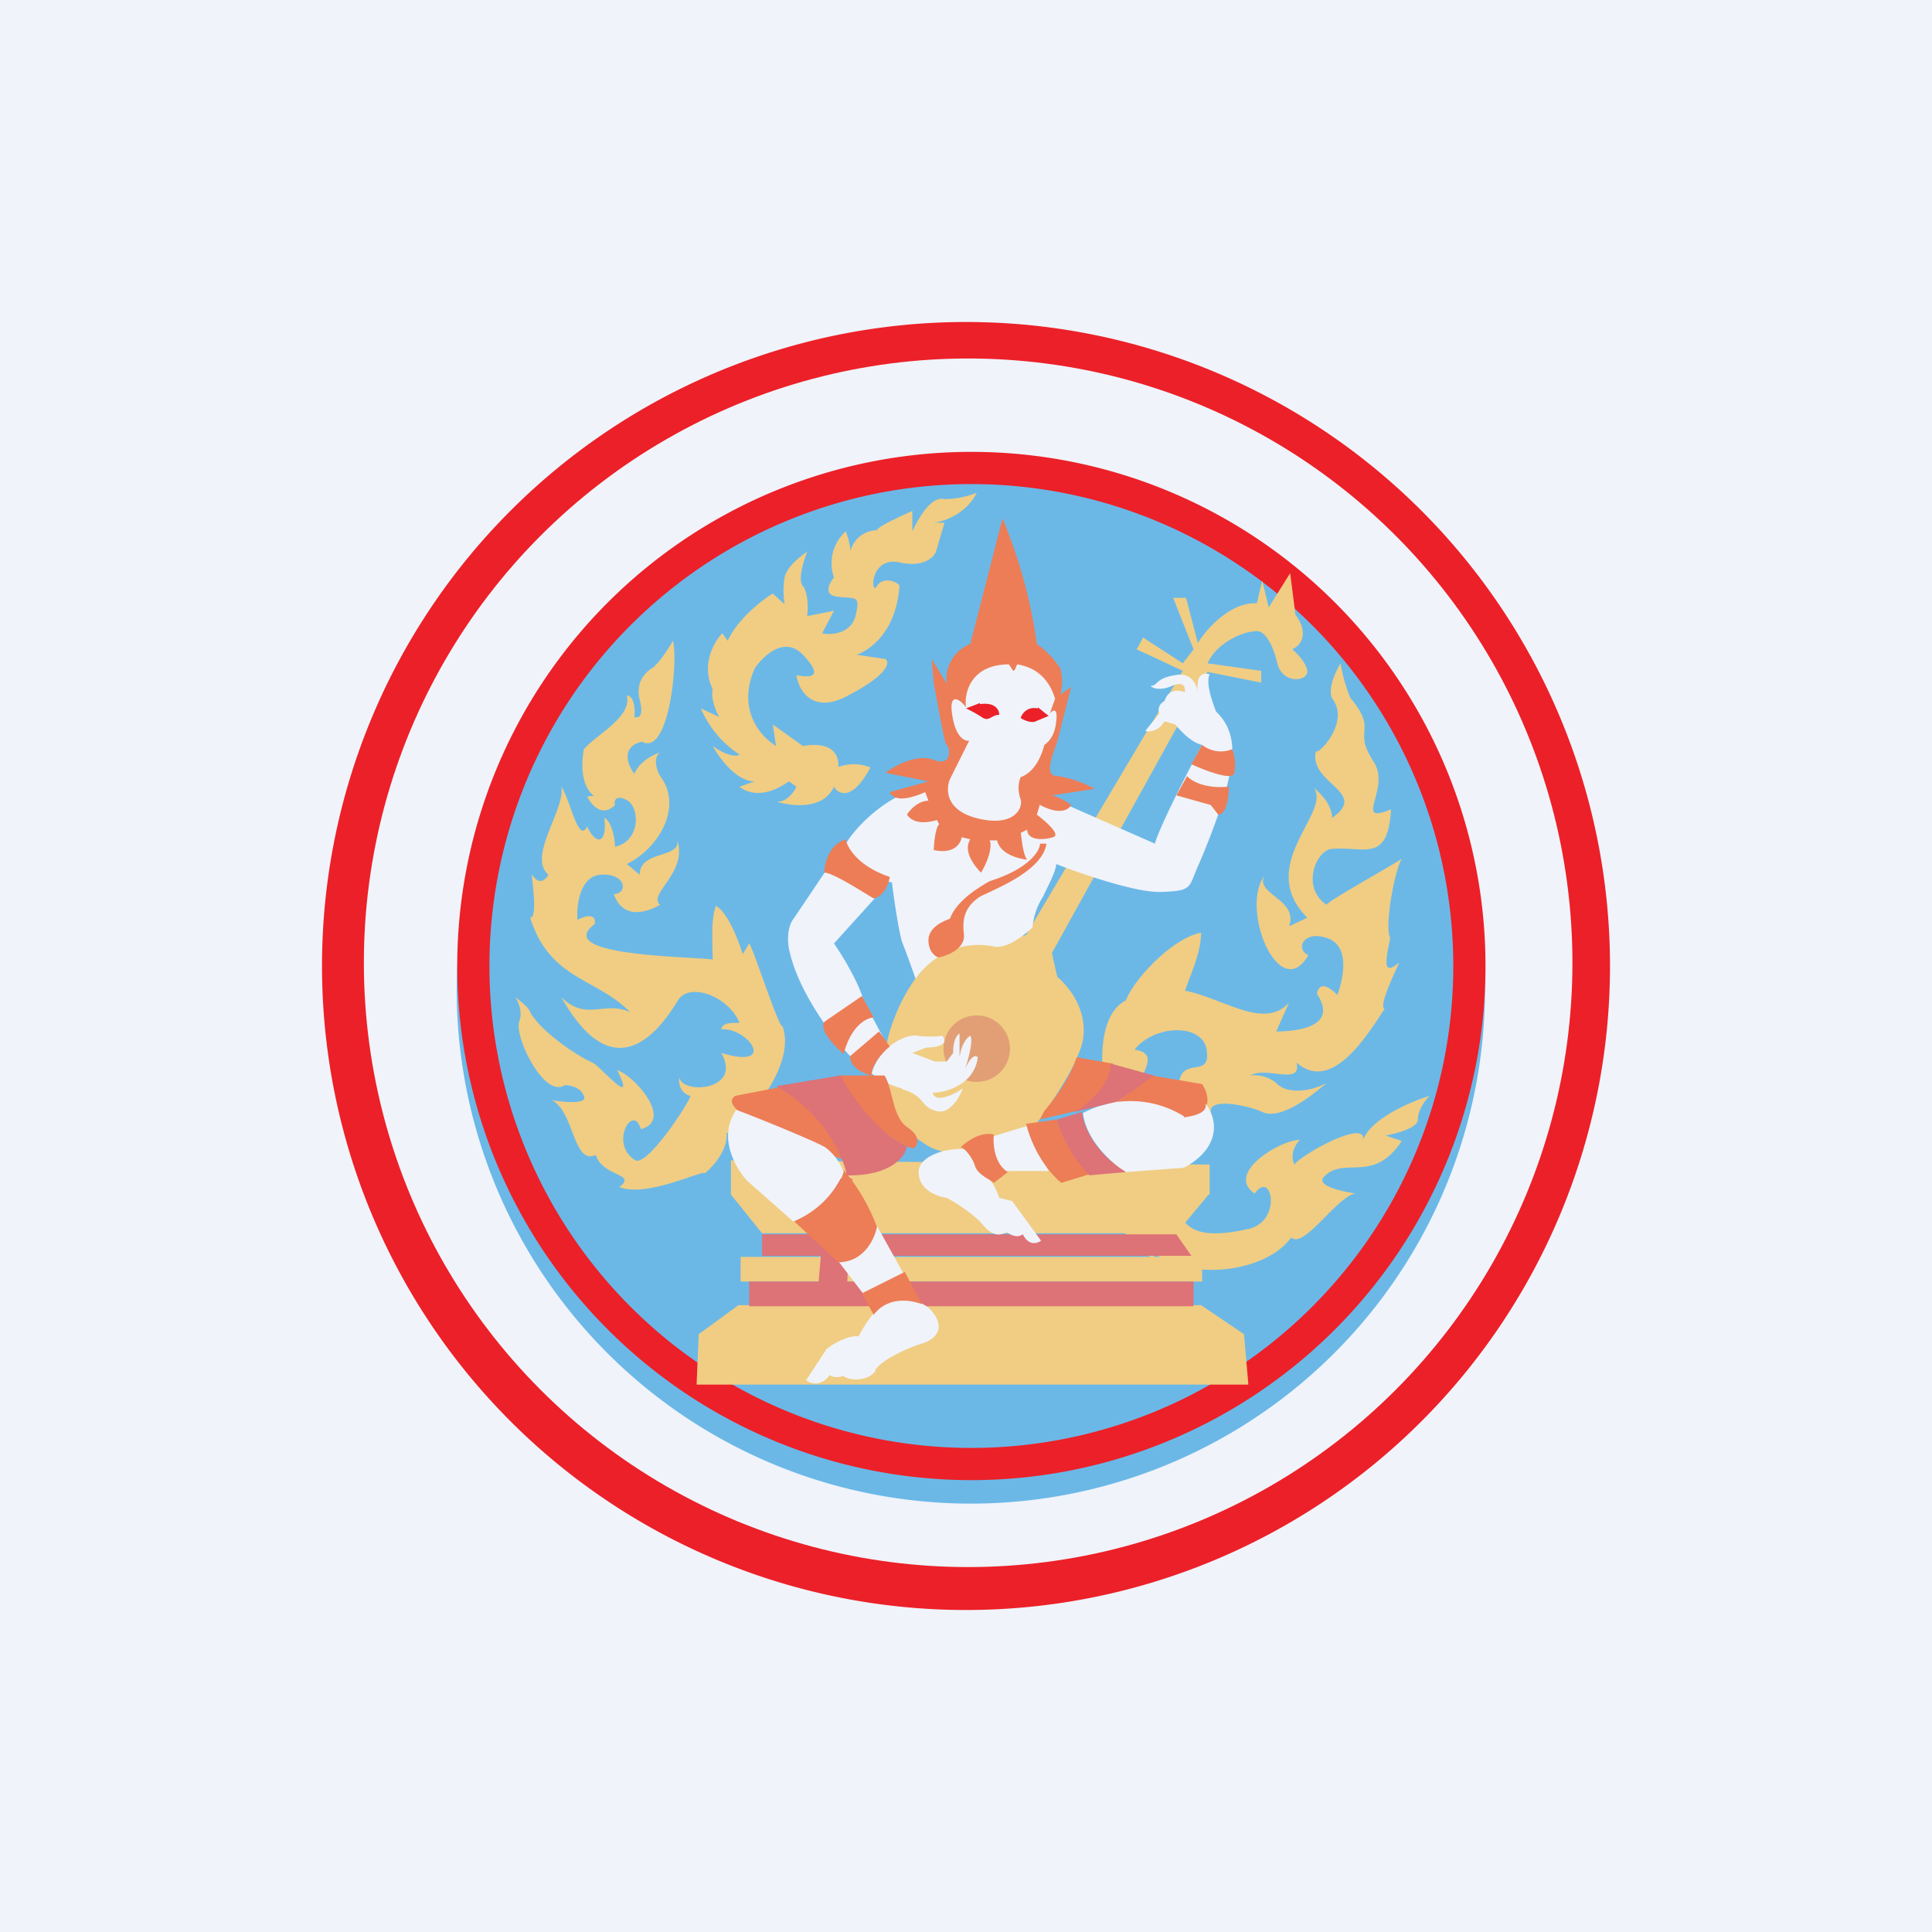 <!-- by TradingView --><svg width="18" height="18" viewBox="0 0 18 18" xmlns="http://www.w3.org/2000/svg"><path fill="#F0F3FA" d="M0 0h18v18H0z"/><path d="M9 14.6A5.6 5.6 0 1 0 9 3.4a5.6 5.6 0 0 0 0 11.2Zm0 .4A6 6 0 1 0 9 3a6 6 0 0 0 0 12Z" fill="#EC2028"/><circle cx="9.02" cy="8.97" r="5.63" fill="#F0F3FA"/><path d="M13.83 9a4.79 4.79 0 1 1-9.57 0 4.79 4.79 0 0 1 9.57 0Z" fill="#6BB8E7"/><path fill-rule="evenodd" d="M9.05 13.49a4.49 4.49 0 1 0 0-8.98 4.49 4.49 0 0 0 0 8.98Zm0 .3a4.79 4.79 0 1 0 0-9.58 4.79 4.79 0 0 0 0 9.58Z" fill="#EC2028"/><path d="M6.1 6.2c.03-.01.13-.16.17-.23.05.2-.04 1.08-.29.94-.2.05-.13.22-.07.3.05-.12.18-.18.24-.2-.07.05-.03.17 0 .22.22.29-.02.68-.31.82l.12.1c0-.23.38-.15.35-.32.1.3-.28.5-.16.6-.29.16-.4 0-.43-.1.13 0 .12-.2-.13-.18-.19.02-.22.29-.21.42.16-.08.17 0 .16.04-.4.3.9.3 1.1.33 0-.16-.02-.36.03-.5.11.06.21.32.25.45l.06-.1c.04.05.28.8.31.77.12.32-.24.82-.52 1 .01.16-.13.31-.2.37-.03-.03-.54.23-.8.13.17-.13-.15-.09-.22-.3-.21.1-.2-.41-.41-.51.12.02.34.04.3-.04-.03-.08-.13-.1-.18-.1-.19.13-.48-.47-.42-.6.03-.08-.01-.18-.04-.22.04.03.13.1.14.14.09.17.42.4.58.47.07.03.42.45.23.07.16.05.53.47.22.55-.07-.25-.3.14-.05.29.12.06.54-.6.51-.6-.1-.03-.11-.13-.1-.17.03.16.59.12.39-.23.53.16.25-.24 0-.22.01-.07.12-.06.17-.06-.1-.25-.48-.39-.58-.2-.2.33-.61.8-1.08-.04.23.23.4.03.64.14-.31-.32-.75-.3-.93-.88.08 0 0-.43.02-.4.06.1.12.05.15 0-.2-.17.16-.61.12-.82.08.11.16.54.24.37.09.19.19.15.16-.08.07.03.1.2.1.27.25-.06.23-.39.1-.44-.1-.05-.11.02-.1.05-.12.12-.22 0-.26-.08.02 0 .06-.01.07 0-.14-.1-.12-.34-.1-.44.12-.14.45-.3.4-.5.07 0 .08.14.07.2.04.01.09 0 .05-.16-.05-.2.1-.29.14-.31ZM12.58 6.5a1.48 1.48 0 0 1-.09-.32c-.05.08-.13.26-.07.34.15.21-.13.51-.16.48-.07.3.5.38.15.62 0-.13-.12-.24-.17-.28.17.23-.55.72-.06 1.21l-.17.08c.09-.25-.32-.3-.23-.47-.23.31.14 1.2.41.74-.13-.06-.04-.25.2-.15.19.09.12.38.07.52-.14-.14-.18-.07-.19-.01.2.3-.17.35-.38.35l.12-.27c-.23.26-.61-.04-.97-.11.06-.17.15-.36.15-.54-.27.05-.63.44-.7.63-.41.21-.17 1.29.08 1.63-.14.39-.24.51.18.78v-.06c.31.26 1.03.2 1.28-.14.12.11.43-.39.6-.41-.13-.02-.36-.07-.3-.15.19-.21.46.07.73-.34l-.15-.05c.1-.02.3-.07.3-.15 0-.09.07-.18.11-.22-.2.06-.55.22-.62.41.03-.2-.58.14-.64.23-.05-.1.02-.2.05-.23-.18 0-.7.31-.42.5.16-.23.26.26-.06.33-.81.18-.53-.28-.96-.52.02 0 .29-.4.29-.42-.07.14-.24-.04-.35 0-.28-.27.33-.68-.04-.73.18-.23.62-.25.67-.01.05.28-.2.08-.25.29-.03.17.18.26.29.29 0-.13.38-.04.48.01.17.08.46-.15.6-.27-.17.09-.38.1-.47 0a.32.32 0 0 0-.24-.07c.15-.09.48.1.43-.12.33.29.66-.26.82-.5-.07-.03.16-.46.13-.43-.2.18-.07-.2-.08-.24-.05-.1.04-.61.11-.73-.1.07-.7.4-.7.43-.24-.16-.1-.5.04-.52.31-.03.53.14.56-.37-.36.15 0-.19-.16-.44-.21-.32.05-.27-.22-.6ZM7.8 7.15a.42.42 0 0 1 .31 0c-.17.32-.3.25-.34.18-.1.22-.4.18-.53.14.1 0 .16-.1.18-.14l-.07-.05c-.24.17-.4.1-.46.05l.14-.05c-.17 0-.33-.22-.39-.33.14.1.23.1.25.08a.96.96 0 0 1-.36-.43l.17.08c-.07-.13-.07-.23-.06-.26-.11-.22.01-.44.09-.52l.05.07c.09-.2.32-.38.42-.44l.11.1a.77.77 0 0 1 0-.25c.02-.1.15-.2.21-.24-.03.08-.09.26-.04.32.05.06.05.21.04.28l.25-.05-.11.21c.09.02.27 0 .31-.16.05-.2 0-.16-.16-.18-.14-.01-.09-.12-.04-.18a.4.4 0 0 1 .11-.43c.02.05.05.16.04.19.05-.17.19-.2.25-.2 0-.03.22-.13.33-.18v.19c.12-.25.22-.32.3-.3a.8.8 0 0 0 .3-.06c-.09.19-.3.27-.4.28h.1l-.08.27c-.02.05-.11.15-.34.1-.28-.06-.27.32-.21.22.06-.1.21-.03.21 0-.03.43-.28.6-.4.64l.27.04c.04.03.03.14-.33.33-.35.2-.48-.04-.5-.18.1.02.28.04.06-.19-.17-.18-.37.01-.45.13-.17.4.07.64.2.72l-.03-.2.28.2c.3-.05.34.11.33.2ZM11.63 12.9H6.49l.02-.47.37-.27h4.31l.4.27.04.46Z" fill="#F0CD83"/><path d="M11.2 11.94H6.9v-.23h4.3v.23ZM11.26 11.13l-.3.36H7.1l-.29-.36v-.32l4.46.04v.28Z" fill="#F0CD83"/><path d="M10.96 11.5H7.1v.2h4l-.14-.2ZM11.1 11.94H6.98v.23h4.14v-.23Z" fill="#DD7277"/><path d="m9.26 8.81.3-.1 1.46-2.46-.43-.2.06-.11.37.24.1-.13-.19-.48h.12l.11.42c.08-.13.3-.38.55-.37l.05-.21.06.25.2-.32.05.39c.06.07.13.24-.03.32.05.04.13.13.14.2.01.1-.23.13-.28-.07-.02-.1-.09-.3-.19-.3-.12 0-.37.1-.46.3l.5.07v.11l-.5-.1L9.8 8.88l.05.22c.25.22.29.5.21.69-.08.23-.33.58-.44.73-.18.1-.69.35-1 .14-.38-.25-.47-.4-.35-.98.09-.36.41-1.03 1-.87Z" fill="#F0CD83"/><circle cx="9.1" cy="9.77" r=".31" fill="#E29F75"/><path d="m7.62 12.02.09-1.04h.23l-.05 1.04h-.27Z" fill="#DD7277"/><path d="M8.15 12.77c.06-.1.29-.2.4-.24.2-.05.24-.17.15-.29-.08-.12-.26-.16-.4-.13-.11.02-.25.24-.3.34-.1-.01-.24.07-.3.12l-.19.29c.1.07.19 0 .22-.05.03.03.1.02.13.01.04.04.22.06.3-.05ZM8.42 11.87l-.25-.45c0 .07-.24.25-.36.33l.23.3.38-.18ZM8.56 10.94c-.02-.15.2-.22.31-.23.17-.02.2.02.2.05 0 .04.01.14.09.18.08.04.13.16.15.22l.12.03.27.37c-.1.06-.15-.02-.17-.06-.06.04-.12 0-.15-.02-.1.05-.16.01-.25-.1a1.5 1.5 0 0 0-.31-.22c-.08-.01-.25-.07-.26-.22ZM9.57 10.49l-.33.1.03.32h.5l-.2-.42ZM7.36 8.88c.09.38.41.8.57.97l.3-.18-.18-.34c-.06-.2-.21-.44-.28-.54l.38-.42c.04-.1-.24-.29-.38-.37l-.37.55c-.08.1-.06.26-.04.33Z" fill="#F0F3FA"/><path d="M11.27 6.28c-.04.09.03.27.06.35.17.16.16.37.14.46 0 .22-.2.73-.3.96-.1.22-.05.25-.35.26-.23.01-.75-.17-.98-.26 0 .07-.09.23-.12.3a.63.63 0 0 0-.1.29s-.2.2-.35.18c-.49-.1-.74.3-.74.3a8.1 8.1 0 0 0-.12-.33c-.03-.07-.08-.4-.1-.57-.07 0-.27-.1-.44-.34.1-.19.48-.56.84-.55l-.1.23.85.17.3-.31 1 .44c.04-.15.31-.68.44-.92-.1-.02-.2-.13-.25-.19l-.1-.03c-.06.1-.15.1-.18.09l.13-.16c-.02-.07.02-.1.05-.12.04-.12.14-.1.19-.08 0-.04 0-.11-.12-.06-.11.05-.19.02-.2 0 .07 0 .04-.07.23-.1.15-.03.2.09.21.16-.02-.18.06-.18.1-.17ZM8.4 10.14a.76.76 0 0 1-.28-.14c.08-.27.34-.37.43-.35a.9.9 0 0 0 .23 0c.07.09-.07.11-.15.11l-.13.05.21.08h.11l.06-.08c0-.13.04-.17.06-.18v.22c.02-.14.08-.19.1-.2.03.04-.02.23-.05.31.06-.13.1-.13.12-.11-.03.25-.29.33-.42.33.02.1.2.02.28-.04-.03.09-.13.25-.25.21-.15-.04-.1-.14-.31-.2Z" fill="#F0F3FA"/><path d="m8.14 12.25-.11-.2.4-.2.16.3c-.26-.09-.4.03-.45.1ZM7.4 11.38l.41.38c.24 0 .34-.22.36-.33a1.8 1.8 0 0 0-.31-.53c0 .16-.3.4-.46.48ZM9.26 10.57c-.13-.03-.26.07-.31.12.03 0 .1.08.13.16.02.09.13.13.18.17l.13-.1c-.13-.08-.14-.27-.13-.35ZM10.15 10.94c-.15-.16-.28-.4-.3-.51l-.29.04c.08.31.26.5.33.55l.26-.08ZM11.48 6.98a.28.28 0 0 1-.28-.04l-.1.18c.13.06.39.16.4.08a.41.41 0 0 0-.02-.22ZM11.44 7.33c-.22.02-.35-.06-.38-.1l-.1.18.32.09.07.09c.08 0 .1-.18.1-.26ZM7.88 7.82c-.16.05-.2.23-.2.31.09 0 .45.24.46.24.1-.02.14-.14.15-.2-.3-.1-.4-.28-.41-.35ZM8.03 9.28l-.35.24c-.05.08.1.23.18.3.07-.27.22-.34.28-.34l-.11-.2ZM7.92 9.84l.27-.23.1.14c-.05.04-.17.16-.17.27h.12c.08.12.07.38.21.48.15.1.09.18.06.2-.1-.02-.4-.17-.7-.68h.3c-.06-.02-.19-.07-.19-.18ZM9.69 7.5c.19.1.27.04.29 0a.54.54 0 0 0-.18-.09l.4-.06a1.04 1.04 0 0 0-.35-.12c-.13 0-.04-.2 0-.32l.13-.51-.1.07a.49.49 0 0 0 0-.24.81.81 0 0 0-.22-.23 4.69 4.69 0 0 0-.32-1.17L9.04 6a.35.35 0 0 0-.22.37l-.14-.23.02.23c.04.2.1.57.12.57.02 0 .07.21-.12.14-.15-.06-.36.05-.45.12l.4.08-.36.1c.05.11.24.04.33 0l.03.08c-.09 0-.17.08-.2.13.07.1.21.07.28.05l.02.04c-.03.02-.05.17-.05.24.19.04.25-.06.26-.12l.08.02c-.07.11.04.25.1.31.09-.15.1-.27.08-.3h.07c.03.13.2.17.28.18-.04-.05-.05-.19-.06-.25l.06-.03c0 .1.15.1.24.07.08-.02-.07-.15-.15-.21l.03-.1ZM9.73 10.35c.12-.14.25-.33.3-.5l.34.06c0 .17-.22.39-.34.44l-.34.08.04-.08ZM11.2 10.1l-.47-.08-.32.25c.35.02.58.1.62.16.29-.04.23-.24.17-.33ZM7.86 10.8c-.17-.47-.59-.64-.6-.67l-.41.08c-.2.13.59.45 1 .59Z" fill="#ED7D56"/><path d="M9.22 8.21c.38-.12.47-.29.47-.35h.06c-.04.27-.53.44-.63.5-.11.08-.16.17-.14.34.02.13-.14.2-.23.22-.03 0-.1-.05-.1-.16 0-.12.14-.18.2-.2.06-.17.28-.3.37-.35Z" fill="#ED7D56"/><path d="m9.03 6.9-.18.36c-.04.1-.04.3.28.37s.4-.1.38-.18c-.04-.11-.01-.19 0-.21.14-.05.2-.22.22-.3.03-.02.1-.08.11-.22.02-.14-.04-.1-.06-.07l.05-.14c-.03-.1-.11-.28-.35-.32-.01 0-.02.06-.04.06l-.04-.06c-.35 0-.42.26-.4.4-.05-.07-.16-.15-.13.06.03.22.12.26.16.25ZM6.96 11l.43.38a.85.85 0 0 0 .47-.46.51.51 0 0 0-.17-.23c-.08-.05-.59-.26-.83-.35-.18.26 0 .55.1.66ZM11.03 10.4a.94.94 0 0 0-.94-.03c.03.26.28.48.4.55l.54-.04c.37-.2.3-.48.2-.6.03.09-.12.12-.2.13Z" fill="#F0F3FA"/><path d="m7.83 10.02-.6.1c.45.25.63.66.66.83.41.01.55-.18.56-.27-.27-.11-.53-.49-.62-.66ZM10.75 10.02l-.4-.11c0 .2-.22.38-.34.45l.41-.1.33-.24ZM10.08 10.36l-.23.07c.06.25.23.45.3.52l.34-.03c-.32-.2-.4-.46-.41-.56Z" fill="#DD7277"/><path d="M9.13 6.56c.15-.02.18.06.18.1-.07 0-.09.06-.15.03A1.21 1.21 0 0 0 9 6.6l.13-.05ZM9.67 6.6c-.1-.02-.15.05-.16.09.03.02.1.05.14.03l.12-.05-.1-.08Z" fill="#EC2028"/></svg>